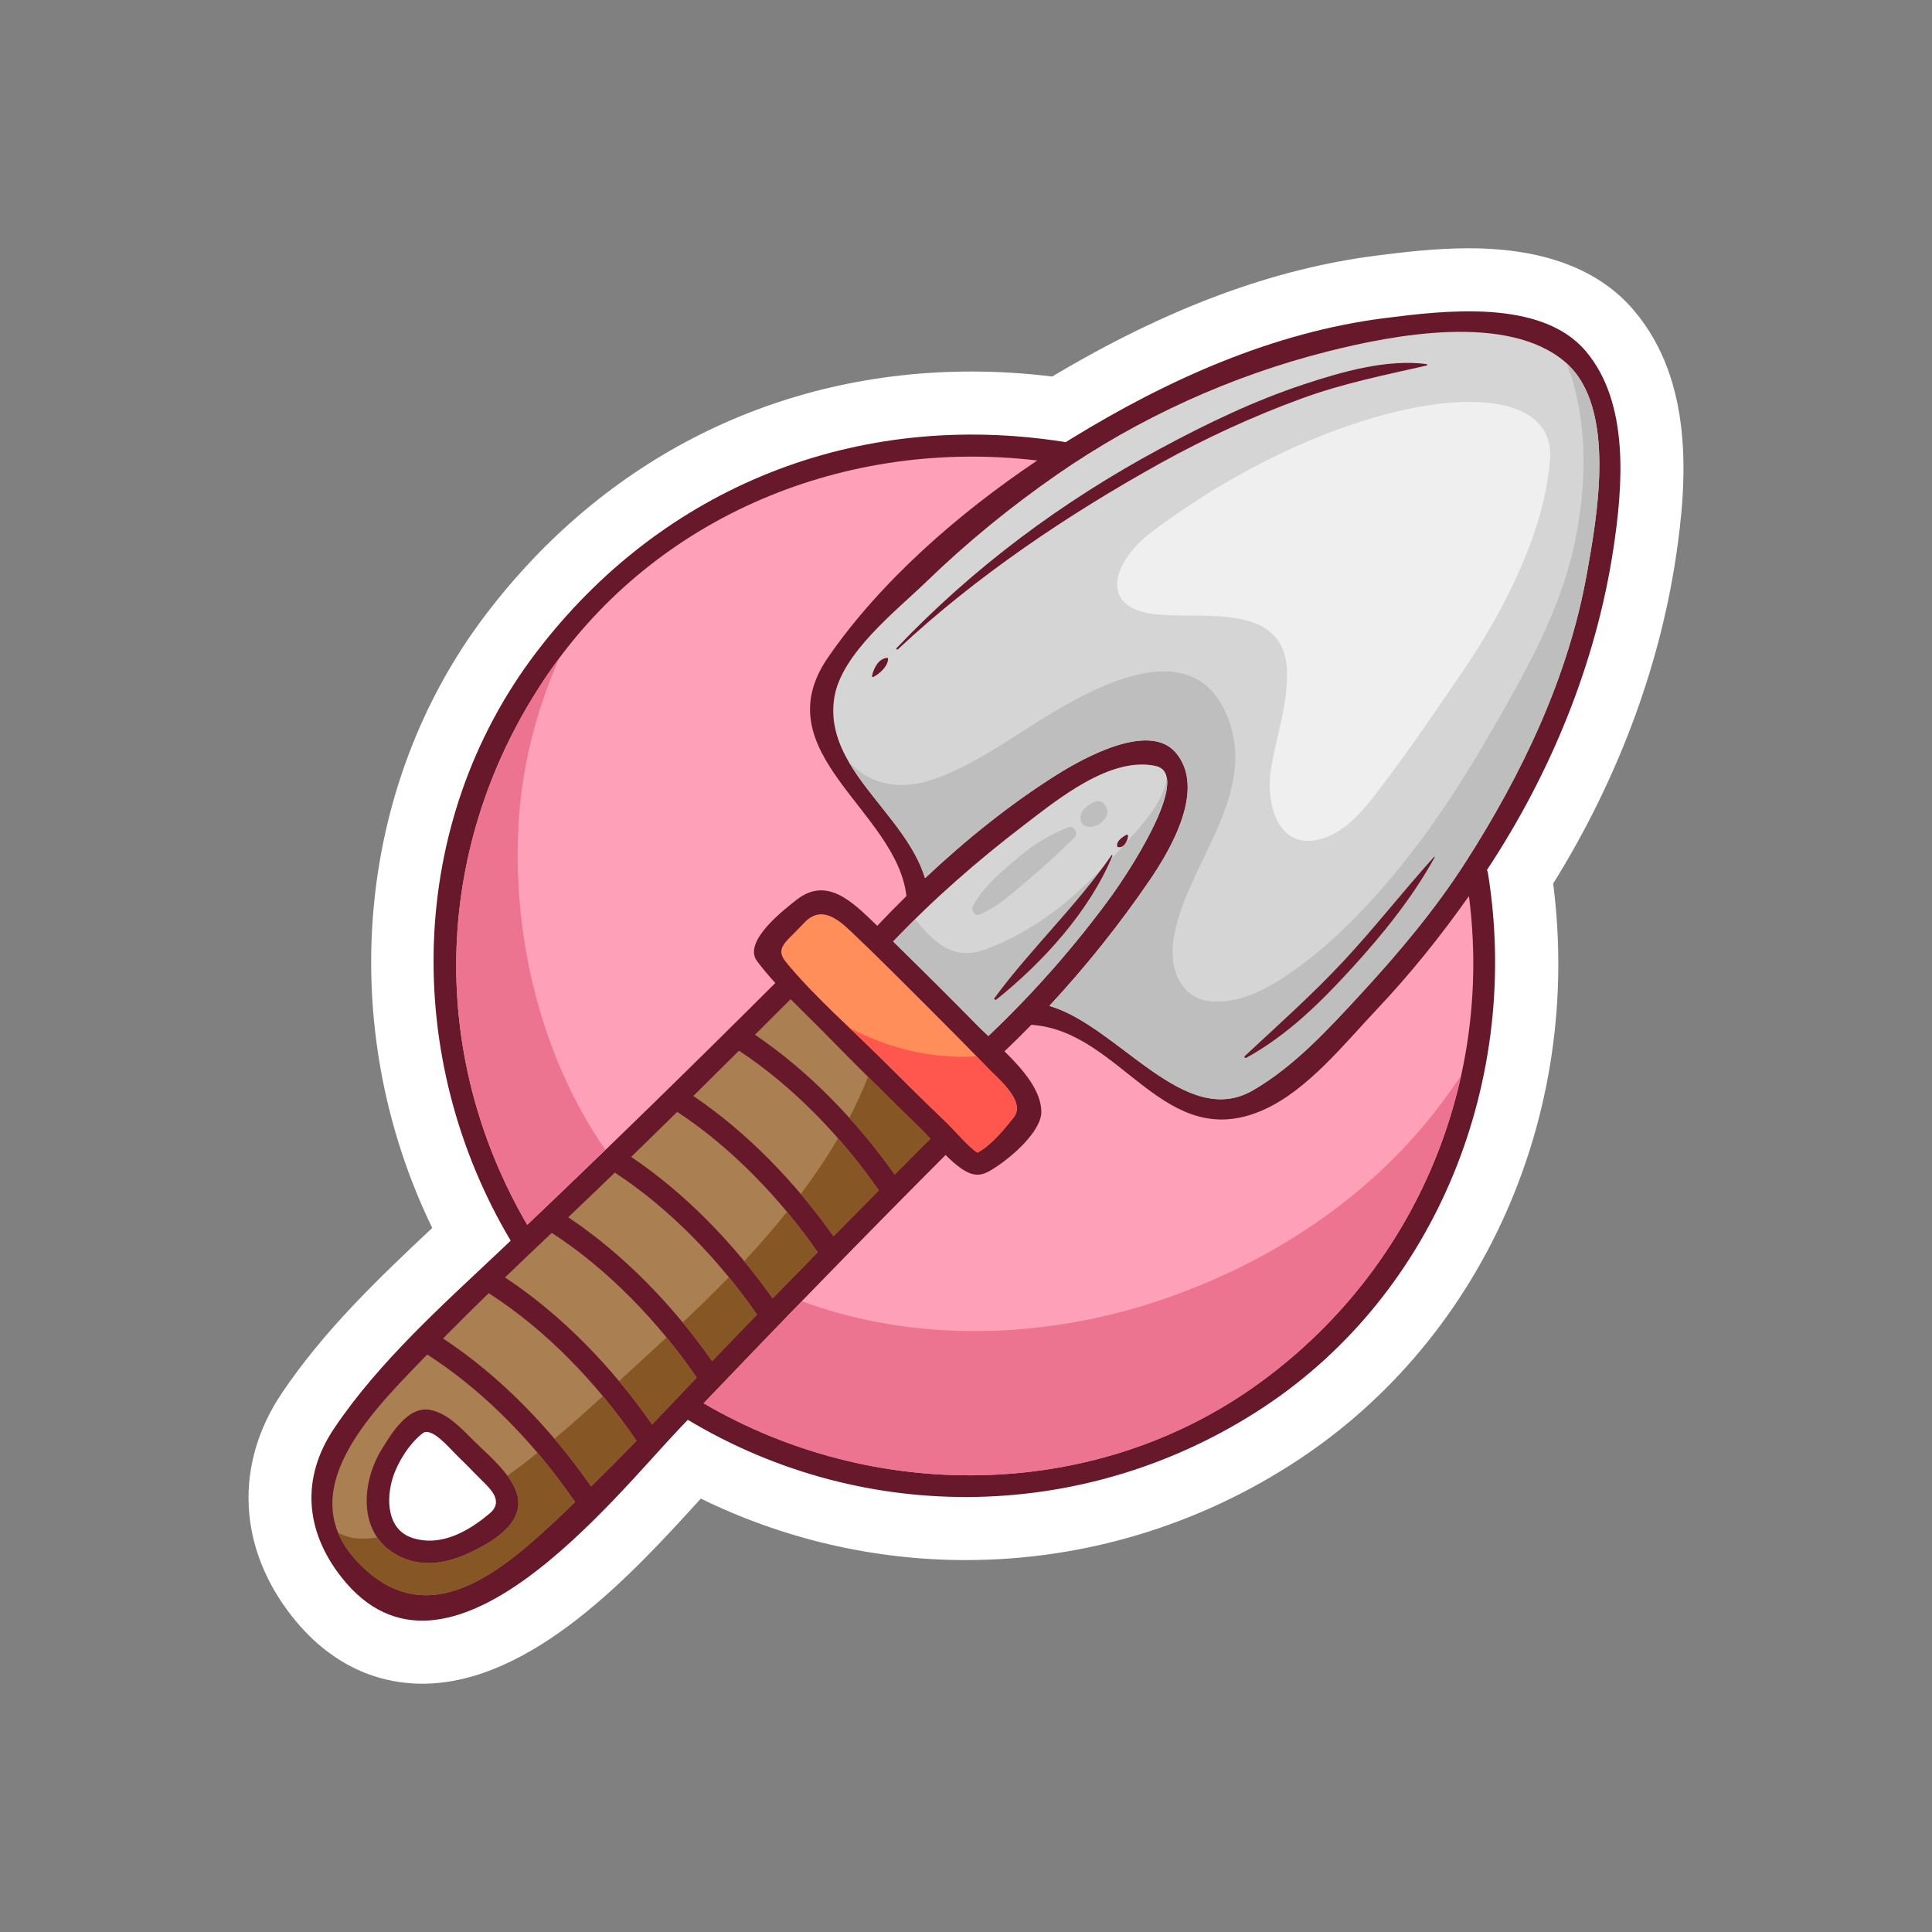 <svg id="Garden" height="512" viewBox="0 0 1000 1000" width="512" xmlns="http://www.w3.org/2000/svg"><rect x="0" y="0" width="1000" height="1000" fill="#808080" stroke="none"/><g><path d="m218.521 871.489h.006c56.895 0 109.287-57.316 144.203-95.831 42.648 20.89 89.531 31.834 137.059 31.834 61.161 0 120.641-17.895 172.012-51.746 96.277-63.446 147.389-179.675 132.115-298.425 32.742-52.569 54.582-110.371 63.373-167.948 6.223-40.768 9.383-92.251-21.674-128.806-18.072-21.272-46.818-32.057-85.441-32.057-17.711 0-34.824 2.156-47.318 3.732-53.941 6.798-109.061 27.314-168.258 62.657-13.941-1.725-27.914-2.598-41.676-2.598-100.424 0-189.686 44.611-251.344 125.62-68.059 89.409-78.182 214.045-27.848 317.658-27.67 25.97-55.967 52.965-77.865 85.534-24.701 36.748-22.745 79.913 5.234 115.467 22.703 28.852 49.195 34.909 67.422 34.909z" fill="#fff"/><g><path d="m820.742 181.698c-23.1-27.191-73.404-20.908-103.807-17.076-58.195 7.335-112.91 32.037-162.451 62.443-.977.598-1.957 1.23-2.934 1.839-.207-.054-.393-.126-.621-.162-106.987-16.849-207.788 22.763-273.385 108.945-67.492 88.667-69.338 210.167-13.225 304.474-1.574 1.488-3.13 2.992-4.704 4.479-30.218 28.549-63.345 57.993-86.665 92.682-17.342 25.796-14.986 53.212 3.795 77.077 54.564 69.335 140.4-40.665 175.285-77.343 1.325-1.395 2.66-2.777 3.985-4.169 92.501 55.556 207.724 52.982 297.828-6.394 90.889-59.895 133.408-171.073 116.305-276.633-.098-.6-.281-1.104-.5-1.567 32.941-49.813 56.359-106.762 65.379-165.846 4.95-32.422 8.625-75.785-14.285-102.749zm-566.536 600.991c-11.065 9.553-25.622 18.151-40.624 13.377-13.43-4.271-13.751-20.318-10.236-31.328 2.598-8.145 8.671-17.679 15.42-22.887 4.549-3.51 13.738 7.54 16.838 10.56 4.069 3.964 8.07 8.003 12.034 12.073 4.926 5.057 13.284 11.538 6.568 18.205z" fill="#68182b"/><path d="m648.033 718.553c-83.91 58.659-196.784 58.805-283.833 7.776 41.305-43.273 82.961-86.16 125.23-128.507 2.496 2.503 5.094 4.83 7.742 6.726 7.637 5.453 11.833 3.578 16.7.556 10.703-6.649 25.117-19.945 25.117-29.557 0-10.993-9.512-22.021-19.07-31.382 4.74-4.502 9.393-9.104 13.971-13.791.246.05.482.114.75.135 46.305 3.726 67.928 67.079 119.621 43.821 22.625-10.18 41.713-34.246 58.264-51.757 17.377-18.381 33.238-38.119 47.801-58.78 12.795 99.27-29.592 196.942-112.293 254.76z" fill="#ffa0b9"/><path d="m477.005 518.026c11.832 11.806 23.611 23.665 35.235 35.673 5.012 5.179 18.813 16.624 12.471 24.649-4.492 5.685-11.801 14.702-18.816 18.255-4.543-2.86-12.198-11.942-15.987-15.561-11.211-10.706-22.225-21.623-33.21-32.561-16.038-15.975-34.243-31.797-49.001-49.417-4.203-5.021-5.02-7.843 1.369-14.09 3.652-3.566 7.322-7.524 8.023-8.183 9.406-8.848 18.727.906 25.64 7.484 11.614 11.051 22.93 22.427 34.276 33.751z" fill="#ff8e5b"/><path d="m462.296 487.31c20.974-22.098 43.999-42.138 68.204-60.622 17.24-13.166 44.154-35.18 67.504-30.281 20.684 4.338-16.857 59.272-22.369 66.864-18.979 26.136-40.617 50.729-64.064 72.969-1.932-1.814-3.744-3.532-5.301-5.113-14.522-14.74-29.184-29.348-43.974-43.817z" fill="#d5d5d5"/><path d="m426.224 534.131c16.51 16.832 33.234 33.458 50.16 49.871 1.604 1.554 3.344 3.436 5.158 5.417-6.154 6.164-12.302 12.334-18.449 18.507-19.564-27.611-44.25-53.322-72.322-72.351 6.152-6.135 12.303-12.269 18.443-18.407 5.662 5.742 11.485 11.33 17.01 16.963z" fill="#aa8053"/><path d="m454.89 616.156c-7.842 7.888-15.66 15.799-23.47 23.716-19.614-27.712-44.386-53.524-72.563-72.598 7.893-7.801 15.777-15.61 23.639-23.44 28.152 18.588 53.179 44.713 72.394 72.322z" fill="#aa8053"/><path d="m423.257 648.161c-7.805 7.938-15.594 15.894-23.35 23.881-19.746-27.982-44.756-54.054-73.217-73.239 7.975-7.74 15.912-15.516 23.832-23.312 28.3 18.648 53.456 44.921 72.735 72.67z" fill="#aa8053"/><path d="m391.814 680.427c-7.207 7.457-14.41 14.913-21.559 22.422-.541.566-1.076 1.138-1.615 1.704-20.009-28.518-45.488-55.11-74.529-74.507.572-.542 1.145-1.084 1.717-1.628 7.514-7.113 14.963-14.297 22.41-21.479 28.669 18.774 54.144 45.398 73.576 73.488z" fill="#aa8053"/><path d="m687.32 181.871c33.576-8.473 92.992-20.063 122.867 5.543 27 23.142 16.365 80.388 11.154 109.58-9.564 53.572-33.621 103.769-62.783 149.259-15.691 24.479-34.506 46.835-54.174 68.18-16.623 18.036-34.521 37.584-55.934 49.955-35.375 20.443-69.543-33.266-105.297-43.745 18.906-20.357 36.328-42.191 51.938-65.049 11.262-16.487 29.227-47.611 13.434-66.082-13.904-16.262-48.465 3.279-61.451 11.435-24.205 15.203-47.12 33.694-68.279 53.588-10.274-33.752-52.614-56.754-46.991-93.263 3.535-22.965 32.104-45.101 47.723-60.23 20.924-20.269 43.528-38.704 67.444-55.317 42.445-29.481 90.291-51.223 140.349-63.854z" fill="#d5d5d5"/><path d="m283.121 349.559c56.775-83.418 155.459-122.86 253.772-111.208-40.731 27.281-81.208 62.603-108.323 101.97-33.926 49.252 35.611 79.189 40.594 123.477-5.156 5.08-10.201 10.218-15.11 15.414-.315-.303-.625-.616-.94-.922-12.164-11.774-25.344-24.78-40.93-12.469-6.294 4.972-27.896 21.49-20.35 31.621 2.922 3.924 6.125 7.686 9.457 11.36-42.309 42.252-85.063 84.012-128.4 125.196-52.438-90.094-48.554-198.066 10.23-284.439z" fill="#ffa0b9"/><path d="m285.577 638.132c29.31 18.977 55.331 46.217 75.036 74.896-7.678 8.108-15.361 16.206-23.067 24.278-20.321-29.189-46.394-56.441-76.157-76.105 8.027-7.718 16.095-15.403 24.188-23.069z" fill="#aa8053"/><path d="m252.953 669.348c29.744 19.058 56.146 46.68 76.062 75.73.153.225.328.398.497.592-7.736 8.012-15.59 15.911-23.539 23.721-20.42-29.396-46.672-56.855-76.656-76.603 7.806-7.893 15.679-15.714 23.636-23.44z" fill="#aa8053"/><path d="m290.443 767.369c-18.967-25.52-42.813-49.286-69.307-66.262-1.391 1.436-2.814 2.834-4.199 4.275-24.938 25.954-65.898 66.891-32.051 102.876 35.338 37.566 72.782 6.755 102.28-20.767 2.083-1.942 9.058-8.635 10.542-10.056-.162-.185-4.929-6.924-7.265-10.066zm-48.533 36.856c-12.705 5.791-26.801 7.414-39.252-1.072-17.459-11.9-15.018-36.754-5.229-52.749 5.021-8.208 13.926-23.237 25.707-20.558 8.963 2.04 15.77 9.634 22.09 15.881 9.148 9.039 24.18 21.072 23.009 33.689-.951 10.229-11.83 18.205-26.325 24.809z" fill="#aa8053"/><path d="m810.941 188.181c1.424 3.686 2.73 7.47 3.793 11.468 7.068 26.552 5.867 55.735.104 82.387-7.408 34.263-24.941 65.184-42.217 95.273-17.125 29.833-36.01 58.616-58.881 84.396-15.617 17.603-33.166 34.396-53.316 46.689-9.844 6.006-20.91 10.632-32.611 9.968-16.699-.944-22.531-16.766-20.572-31.054 5.387-39.279 45.896-75.897 27.314-118.145-18.381-41.787-69.186-13.065-95.338 3.094-18.127 11.198-35.648 24.014-55.947 31.047-11.794 4.086-24.251 4.522-35.253-1.898-3.147-1.837-6.084-4.304-8.756-7.162 11.648 20.104 32.693 37.814 39.534 60.289 21.159-19.894 44.074-38.385 68.279-53.588 12.986-8.156 47.547-27.696 61.451-11.435 15.793 18.471-2.172 49.595-13.434 66.082-15.609 22.857-33.031 44.692-51.938 65.049 35.754 10.479 69.922 64.188 105.297 43.745 21.412-12.371 39.311-31.919 55.934-49.955 19.668-21.345 38.482-43.701 54.174-68.18 29.162-45.49 53.219-95.687 62.783-149.259 5.159-28.893 15.573-85.224-10.4-108.811z" fill="#bebebe"/><path d="m556.932 462.412c-13.621 12.235-28.973 22.141-46.088 28.711-17.672 6.787-27.354-3.442-37.155-15.271-3.834 3.782-7.682 7.549-11.393 11.457 14.79 14.47 29.451 29.077 43.973 43.817 1.557 1.581 3.369 3.299 5.301 5.113 23.447-22.239 45.086-46.833 64.064-72.969 4.578-6.308 31.238-45.274 28.273-60.771-1.572 10.863-8.941 19.941-16.307 28.347-9.645 11.011-19.78 21.785-30.668 31.566z" fill="#bebebe"/><path d="m595.924 275.492c-19.391 14.646-29.078 39.921 4.084 42.648 24.668 2.03 64.721-5.739 66.129 28.956.688 16.955-5.59 34.207-8.25 50.829-3.047 19.04 4.164 44.667 28.764 35.34 13.373-5.071 23.109-19.264 31.379-30.179 13.424-17.724 25.92-36.388 38.477-54.724 21.375-31.211 42.658-71.948 45.773-110.175 4.222-51.802-110.208-35.306-206.356 37.305z" fill="#efefef"/><path d="m566.664 415.038c-3.285 1.36-7.674 4.475-7.42 8.594.088 1.43.732 3.047 2.125 3.706 4.205 1.985 9.105-.816 11.195-4.626 1.979-3.607-1.373-9.547-5.9-7.674z" fill="#bebebe"/><path d="m552.959 428.21c-9.629 3.841-17.516 8.557-25.461 15.215-8.719 7.306-18.451 15.318-23.885 25.493-1.119 2.098.773 5.509 3.414 4.438 9.105-3.688 16.316-10.558 23.785-16.768 8.861-7.367 17.068-14.945 25.264-23.026 2.143-2.114-.025-6.584-3.117-5.352z" fill="#bebebe"/><path d="m439.544 531.912c5.822 5.557 11.617 11.057 17.153 16.57 10.985 10.938 21.999 21.854 33.21 32.561 3.789 3.618 11.444 12.7 15.987 15.561 7.016-3.553 14.324-12.57 18.816-18.255 6.342-8.025-7.459-19.471-12.471-24.649-2.26-2.334-4.578-4.609-6.85-6.936-10.702.637-21.524-.156-32.125-2.43-12.107-2.598-23.286-6.881-33.72-12.422z" fill="#ff564d"/><g fill="#865725"><path d="m463.093 607.926c6.147-6.173 12.295-12.343 18.449-18.507-1.814-1.981-3.555-3.863-5.158-5.417-9.084-8.811-18.102-17.692-27.068-26.624-2.896 7.252-6.133 14.329-9.717 21.212 8.457 9.37 16.327 19.219 23.494 29.336z"/><path d="m337.545 737.307c7.706-8.072 15.39-16.17 23.067-24.278-4.838-7.038-10.061-13.984-15.615-20.749-2.203 2.033-4.408 4.068-6.615 6.081-5.998 5.464-11.971 11.005-17.959 16.541 6.071 7.272 11.805 14.764 17.122 22.405z"/><path d="m414.482 618.04c5.988 7.083 11.663 14.38 16.938 21.832 7.81-7.917 15.628-15.828 23.47-23.716-6.425-9.231-13.549-18.262-21.174-26.933-5.8 9.963-12.282 19.539-19.234 28.817z"/><path d="m399.908 672.042c7.756-7.987 15.545-15.943 23.35-23.881-4.934-7.102-10.262-14.097-15.92-20.901-7.025 8.766-14.428 17.283-22.149 25.543 5.168 6.271 10.1 12.695 14.719 19.239z"/><path d="m305.972 769.391c7.949-7.81 15.803-15.709 23.539-23.721-.169-.193-.344-.367-.497-.592-5.23-7.629-10.931-15.145-17-22.448-8.214 7.528-16.53 14.956-25.038 22.134 6.762 7.971 13.143 16.201 18.996 24.627z"/><path d="m184.886 808.259c35.338 37.566 72.782 6.755 102.28-20.767 2.083-1.942 9.058-8.635 10.542-10.056-.162-.187-4.93-6.926-7.266-10.067-3.879-5.219-8.01-10.335-12.277-15.365-5.08 4.082-10.25 8.035-15.529 11.838 3.656 4.962 6.096 10.213 5.599 15.574-.951 10.229-11.83 18.205-26.325 24.809-12.705 5.791-26.801 7.414-39.252-1.072-3.036-2.068-5.434-4.547-7.331-7.283-2.716.337-5.431.53-8.136.515-4.676-.026-8.676-1.165-12.16-3.058 2.064 5.036 5.243 10.03 9.855 14.932z"/><path d="m368.64 704.553c.539-.566 1.074-1.138 1.615-1.704 7.148-7.509 14.352-14.965 21.559-22.422-4.53-6.55-9.422-13.006-14.572-19.315-7.783 7.989-15.793 15.763-23.895 23.386 5.385 6.529 10.506 13.232 15.293 20.055z"/></g><path d="m272.89 633.999c13.555-12.88 26.955-25.914 40.398-38.904-33.133-47.858-47.791-109.144-45.012-166.399 1.471-30.294 8.906-60.275 21.189-88.008-2.162 2.905-4.289 5.852-6.346 8.871-58.782 86.373-62.666 194.345-10.229 284.44z" fill="#ed7490"/><path d="m734.141 585.819c-35.602 40.966-82.916 70.163-134.117 87.354-59.684 20.04-126.625 21.942-184.932.347-17.019 17.548-34.008 35.121-50.891 52.81 87.049 51.028 199.922 50.883 283.833-7.776 56.4-39.43 94.029-97.402 108.213-161.771-6.77 10.055-14.067 19.785-22.106 29.036z" fill="#ed7490"/><path d="m464.08 335.435c-.416.438.221 1.075.662.661 40.11-37.598 87.93-69.729 135.866-96.344 23.486-13.04 47.957-24.27 73.182-33.507 21.301-7.8 42.682-12.05 64.668-17.061.453-.104.289-.693-.1-.742-20.736-2.689-43.846 4.014-63.348 10.445-25.91 8.543-50.656 20.497-74.631 33.416-50.848 27.399-96.561 61.39-136.299 103.132z" fill="#68182b"/><path d="m459.117 340.497c-4.406.378-6.992 5.547-7.76 9.395-.076.389.299.697.662.508 3.365-1.76 7.399-5.307 7.656-9.345.018-.286-.267-.583-.558-.558z" fill="#68182b"/><path d="m644.314 546.603c-.506.472.141 1.25.721.933 21.211-11.616 38.453-28.641 54.662-46.395 16.064-17.593 31.365-36.511 42.9-57.41.105-.191-.158-.409-.311-.238-15.867 17.594-30.438 36.289-46.578 53.657-16.206 17.436-34.007 33.228-51.394 49.453z" fill="#68182b"/><path d="m515.738 517.348c23.971-19.159 48.26-45.756 60.059-74.458.121-.299-.334-.443-.496-.209-18.215 26.415-41.643 48.207-60.551 73.904-.459.623.479 1.169.988.763z" fill="#68182b"/><path d="m578.648 438.453c3.141.656 5.041-3.331 5.248-5.811.039-.49-.563-.767-.947-.544-1.965 1.131-5.252 3.26-4.678 5.979.038.171.206.34.377.376z" fill="#68182b"/></g></g></svg>